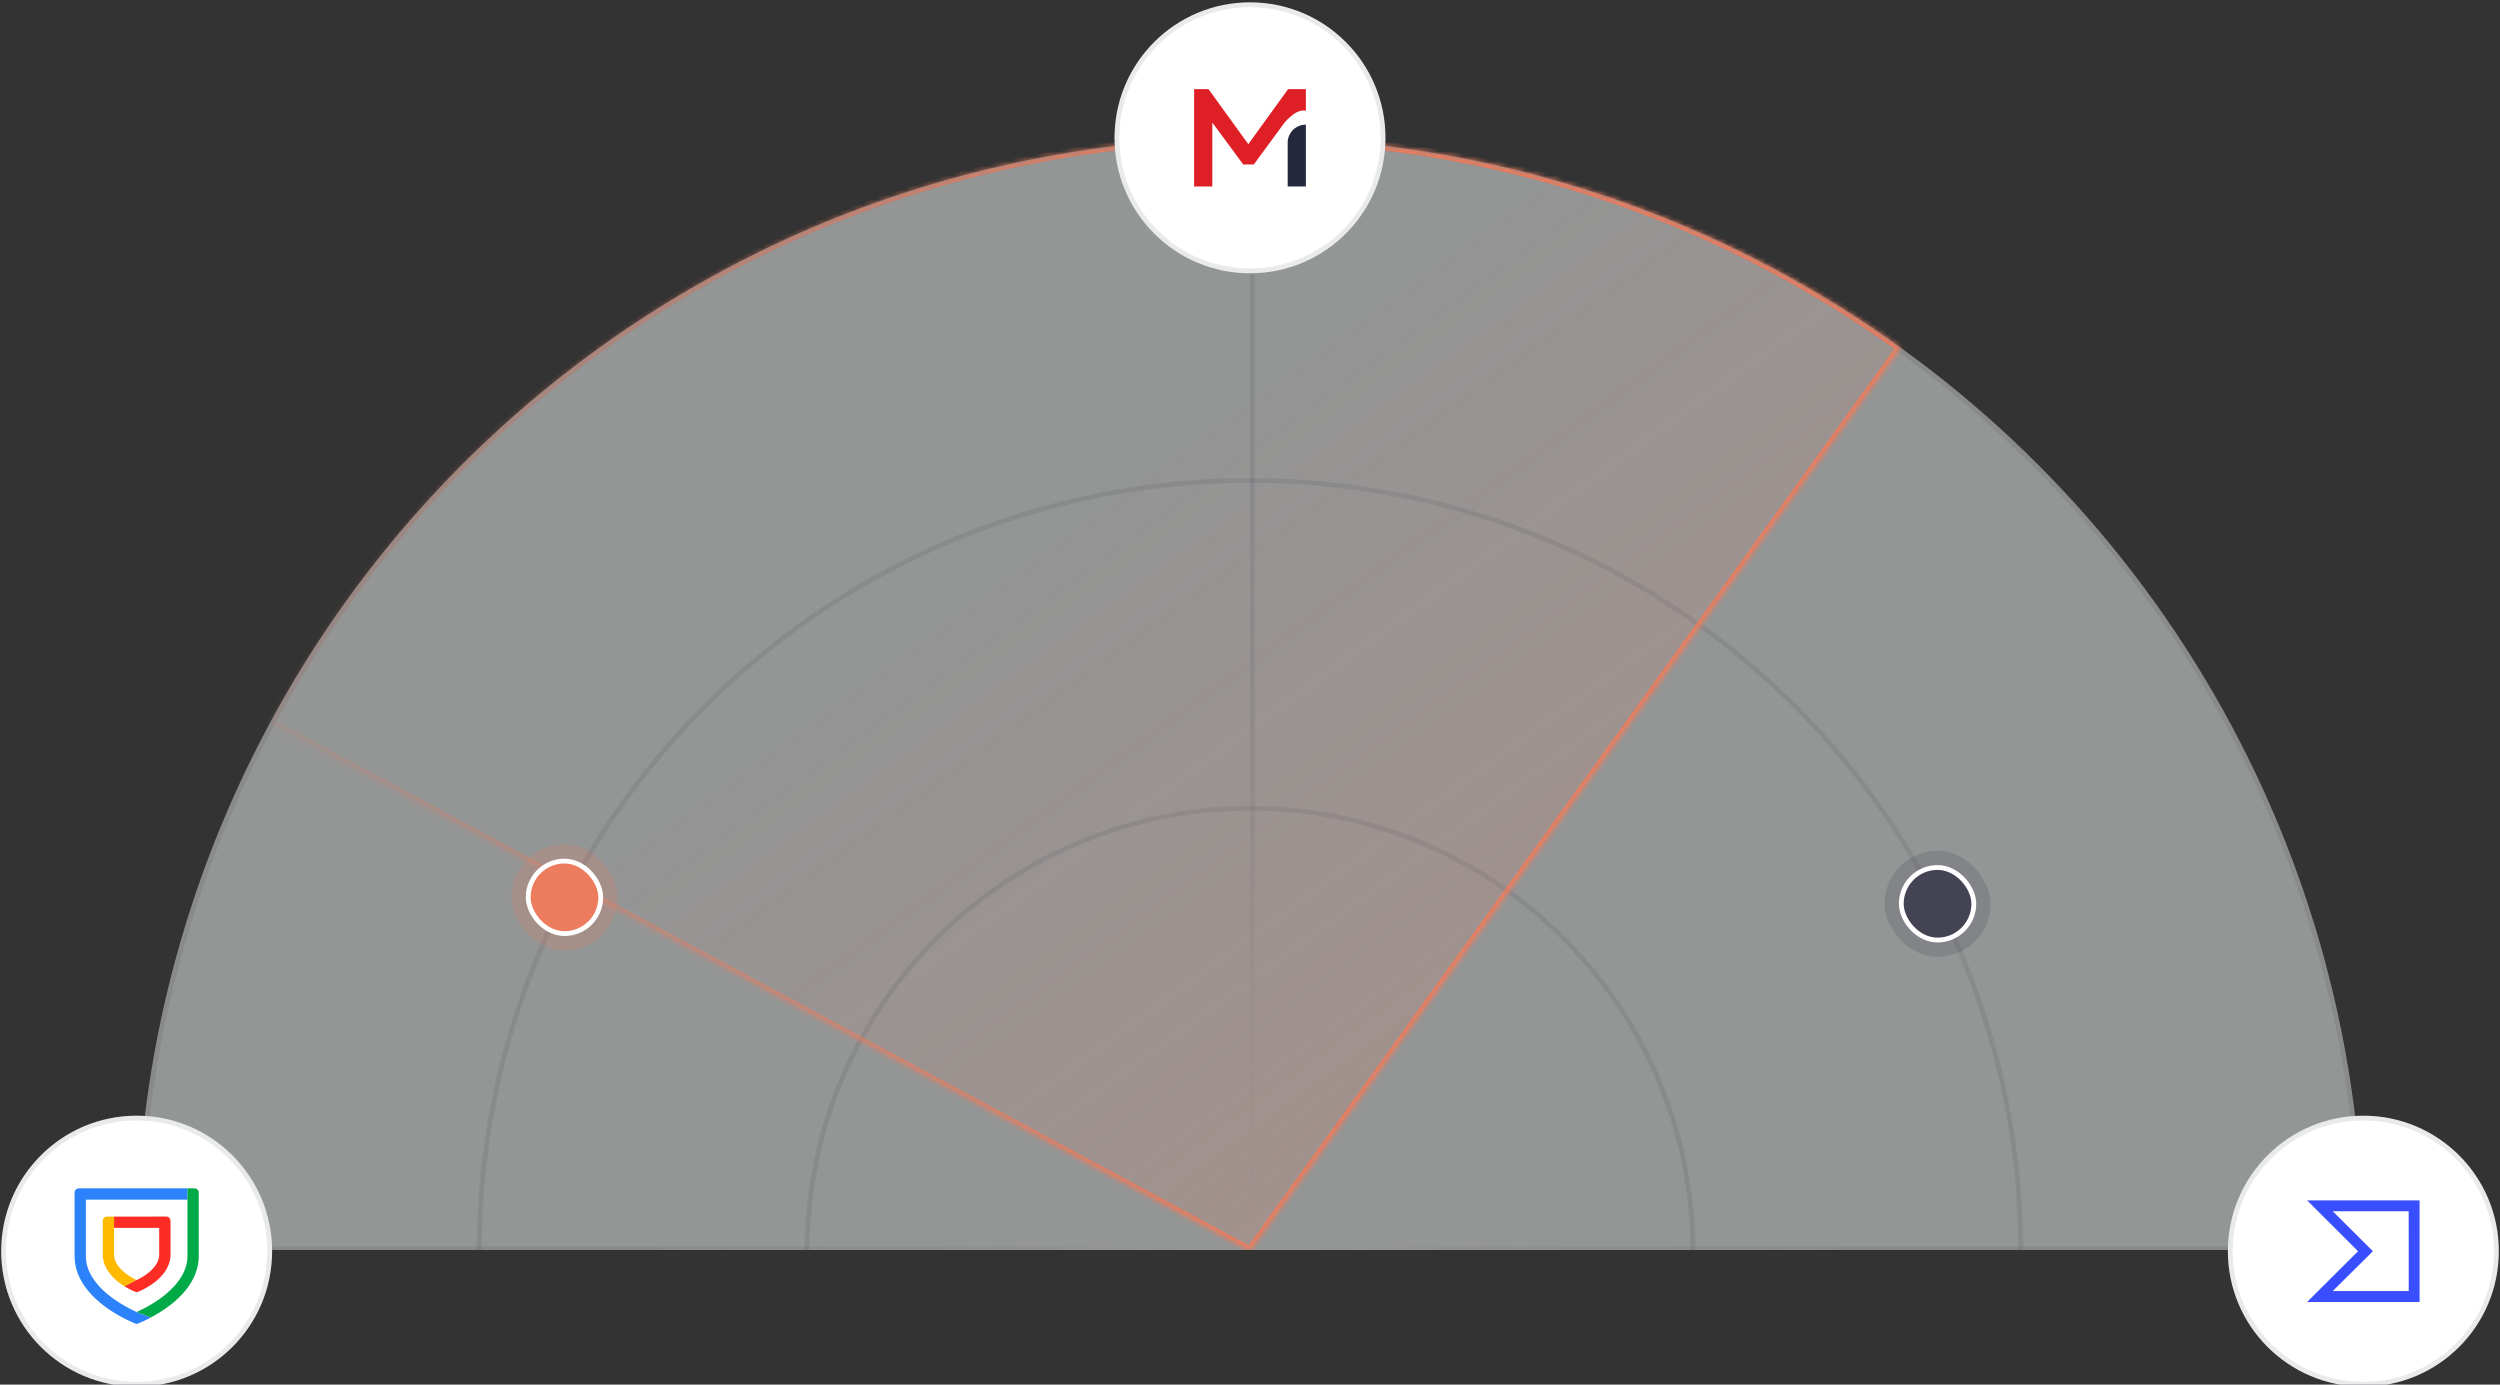 <svg xmlns="http://www.w3.org/2000/svg" width="520" height="288" fill="none"><rect width="100%" height="100%" fill="#333333" stroke="none"/><g clip-path="url(#a)"><g clip-path="url(#b)"><circle cx="260" cy="260.242" r="231.577" fill="#F7F8F8" fill-opacity=".5"/><circle cx="260" cy="260.242" r="231.077" stroke="#23283D" stroke-opacity=".1"/><circle cx="260" cy="260.242" r="160.318" stroke="#23283D" stroke-opacity=".1"/><circle cx="260" cy="260.242" r="92.131" stroke="#23283D" stroke-opacity=".1"/><path stroke="url(#c)" stroke-opacity=".1" d="M28.423 259.742h232.723"/><path stroke="url(#d)" stroke-opacity=".1" d="M260.5 30.092v230.15"/><path stroke="url(#e)" stroke-opacity=".1" d="M0-.5h230.15" transform="matrix(0 -1 -1 0 260 489.938)"/><path stroke="url(#f)" stroke-opacity=".1" d="M0-.5h232.723" transform="matrix(-1 0 0 1 491.577 260.242)"/><mask id="i" fill="#fff"><path d="M56.15 150.364A231.575 231.575 0 0 1 305.784 33.236a231.577 231.577 0 0 1 89.554 39.092L260 260.242 56.15 150.364z"/></mask><path fill="url(#g)" fill-opacity=".4" stroke="url(#h)" stroke-width="1.872" d="M56.15 150.364A231.575 231.575 0 0 1 305.784 33.236a231.577 231.577 0 0 1 89.554 39.092L260 260.242 56.15 150.364z" mask="url(#i)"/><rect width="22.067" height="22.067" x="106.376" y="175.613" fill="#EC7C5D" fill-opacity=".2" rx="11.033"/><rect width="15.088" height="15.088" x="109.866" y="179.102" fill="#EC7C5D" stroke="#fff" rx="7.544"/><rect width="22.067" height="22.067" x="391.977" y="176.953" fill="#434353" fill-opacity=".2" rx="11.033"/><rect width="15.088" height="15.088" x="395.466" y="180.442" fill="#434353" stroke="#fff" rx="7.544"/></g><circle cx="28.423" cy="260.242" r="28.177" fill="#fff"/><circle cx="28.423" cy="260.242" r="27.677" stroke="#23283D" stroke-opacity=".1"/><path fill="#2B82FB" d="m38.987 247.176-.002 2.354-21.117.001c-.005 0-.007.002-.007.007v11.466c0 .19.003.374.01.551.106 2.993 2.031 5.511 4.22 7.4.583.502 1.21.982 1.88 1.441a28.481 28.481 0 0 0 4.457 2.493.101.101 0 0 0 .026.015 198.546 198.546 0 0 1 2.913 1.13v.003c-.914.486-1.793.904-2.636 1.254a.811.811 0 0 1-.65-.015 32.01 32.01 0 0 1-5.167-2.761 22.899 22.899 0 0 1-3.111-2.46c-1.672-1.587-3.094-3.5-3.802-5.701a10.301 10.301 0 0 1-.49-3.189v-13.104c0-.393.254-.73.625-.847.079-.024.23-.036.452-.036l22.4-.002z"/><path fill="#00AB47" d="M31.367 274.037v-.003a188.217 188.217 0 0 0-2.913-1.13.106.106 0 0 1-.026-.015 28.44 28.44 0 0 0 4.796-2.734 19.467 19.467 0 0 0 2.73-2.332c1.4-1.453 2.545-3.218 2.906-5.208.084-.46.125-.89.125-1.292V249.53l.003-2.354 1.271-.001c.225.001.376.014.454.039.363.119.62.447.62.832.002 4.454.002 8.879.002 13.274 0 .653-.074 1.328-.221 2.026-.572 2.712-2.243 5.013-4.24 6.87-.476.443-.992.876-1.547 1.299a27.835 27.835 0 0 1-3.96 2.522z"/><path fill="#FFBA00" d="m23.728 253.048.003 2.349v5.42c0 .234.008.412.022.532.115.974.663 1.844 1.33 2.56.924.992 2.116 1.75 3.333 2.333l-2.5 1.317c-1.217-.736-2.33-1.675-3.18-2.805-.846-1.124-1.357-2.423-1.356-3.832.001-2.293 0-4.535-.005-6.726 0-.243.01-.401.028-.475a.891.891 0 0 1 .654-.651 1.77 1.77 0 0 1 .332-.022h1.339z"/><path fill="#FD2C25" d="m25.916 267.559 2.5-1.317c.005.001.01.001.014-.002.927-.441 1.825-.987 2.609-1.643.617-.516 1.174-1.13 1.575-1.834a3.81 3.81 0 0 0 .477-1.415c.017-.134.025-.306.025-.514a3508.213 3508.213 0 0 1-.003-5.433.007.007 0 0 0-.005-.003l-9.377-.001-.004-2.349 10.929-.003a.74.74 0 0 1 .282.073c.341.15.532.473.532.846a6546.8 6546.8 0 0 0 0 6.727c0 .253-.002.43-.008.532-.122 2.393-1.715 4.33-3.568 5.692a15.268 15.268 0 0 1-3.176 1.776.725.725 0 0 1-.573-.003 15.074 15.074 0 0 1-2.23-1.129z"/><circle cx="260" cy="28.665" r="28.177" fill="#fff"/><circle cx="260" cy="28.665" r="27.677" stroke="#23283D" stroke-opacity=".1"/><path fill="#23283D" d="M271.623 25.935a3.758 3.758 0 0 0-3.786 3.786v9.07h3.786V25.935z"/><path fill="#DE1F26" d="M271.623 23.03a2.992 2.992 0 0 0-1.761.264c-.793.352-1.409.968-2.025 1.497-.441.44-.881.968-1.233 1.496l-5.812 7.925h-2.201l-6.428-8.717V38.79h-3.786V18.539h2.994l8.277 11.447 8.277-11.447h3.698v4.49z"/><circle cx="491.577" cy="260.242" r="28.177" fill="#fff"/><circle cx="491.577" cy="260.242" r="27.677" stroke="#23283D" stroke-opacity=".1"/><path fill="#394EFF" d="m479.881 249.676 10.596 10.577-10.596 10.556h23.393v-21.133h-23.393zm21.132 18.868h-15.802l8.356-8.291-8.356-8.312h15.797c.005 0 .005 16.603.005 16.603z"/></g><defs><linearGradient id="c" x1="31.318" x2="261.146" y1="260.242" y2="260.242" gradientUnits="userSpaceOnUse"><stop stop-color="#23283D"/><stop offset=".442" stop-color="#23283D"/><stop offset=".984" stop-color="#23283D" stop-opacity="0"/></linearGradient><linearGradient id="d" x1="260" x2="260" y1="32.955" y2="260.242" gradientUnits="userSpaceOnUse"><stop stop-color="#23283D"/><stop offset=".442" stop-color="#23283D"/><stop offset=".984" stop-color="#23283D" stop-opacity="0"/></linearGradient><linearGradient id="e" x1="2.863" x2="230.15" y1="0" y2="0" gradientUnits="userSpaceOnUse"><stop stop-color="#23283D"/><stop offset=".442" stop-color="#23283D"/><stop offset=".984" stop-color="#23283D" stop-opacity="0"/></linearGradient><linearGradient id="f" x1="2.895" x2="232.723" y1="0" y2="0" gradientUnits="userSpaceOnUse"><stop stop-color="#23283D"/><stop offset=".442" stop-color="#23283D"/><stop offset=".984" stop-color="#23283D" stop-opacity="0"/></linearGradient><linearGradient id="g" x1="437.483" x2="175.855" y1="395.605" y2="37.03" gradientUnits="userSpaceOnUse"><stop stop-color="#EC7C5D"/><stop offset=".807" stop-color="#EC7C5D" stop-opacity="0"/><stop offset="1" stop-color="#EC7C5D" stop-opacity="0"/></linearGradient><linearGradient id="h" x1="260" x2="23.54" y1="260.242" y2="260.242" gradientUnits="userSpaceOnUse"><stop stop-color="#EC7C5D"/><stop offset="1" stop-color="#EC7C5D" stop-opacity="0"/></linearGradient><clipPath id="a"><rect width="520" height="288" fill="#fff" rx="8"/></clipPath><clipPath id="b"><path fill="#fff" d="M13-13h494v273H13z"/></clipPath></defs></svg>